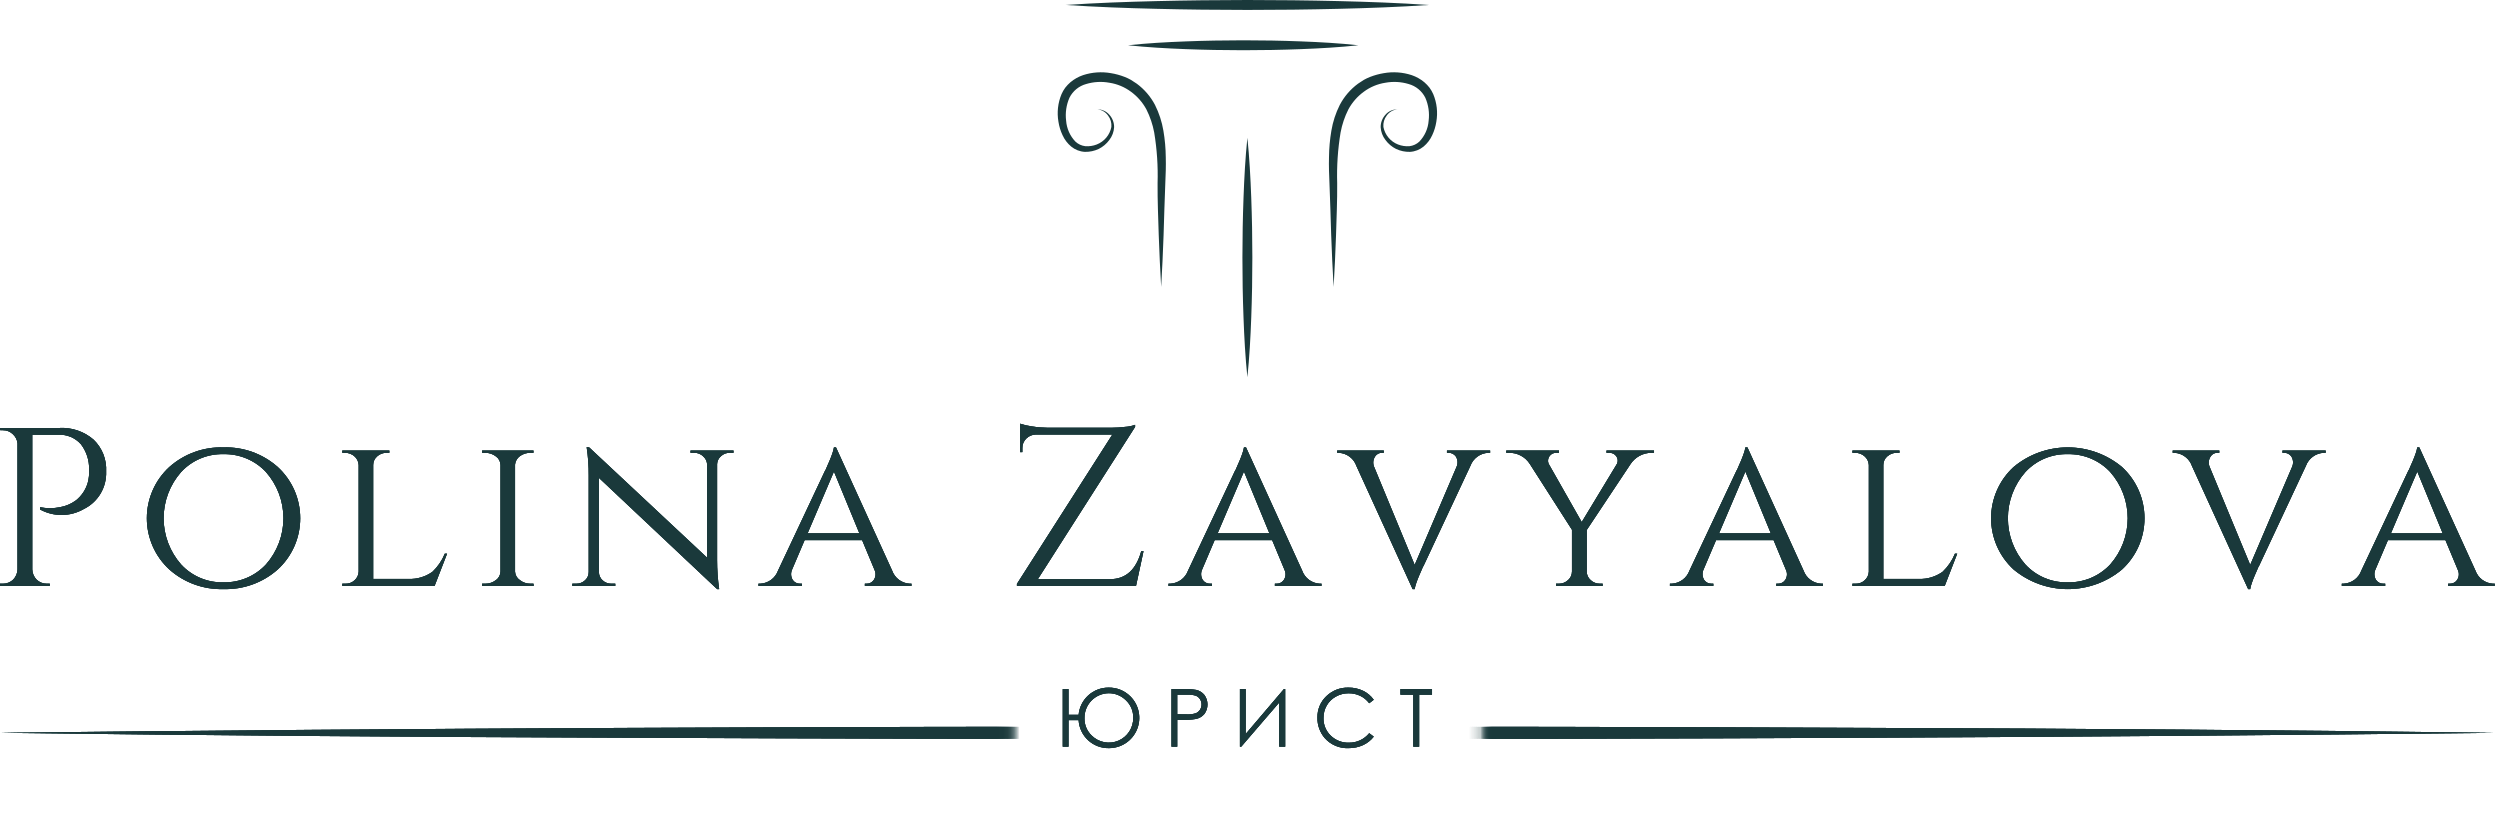 <?xml version="1.0" encoding="UTF-8"?> <svg xmlns="http://www.w3.org/2000/svg" width="217" height="72" viewBox="0 0 217 72" fill="none"> <path d="M5.149 37.148C6.237 37.087 7.306 37.452 8.128 38.167C8.497 38.523 8.784 38.953 8.972 39.43C9.159 39.906 9.241 40.418 9.214 40.929C9.24 41.6 9.072 42.264 8.729 42.841C8.385 43.418 7.882 43.883 7.28 44.18C6.702 44.514 6.048 44.693 5.381 44.7C4.714 44.706 4.057 44.541 3.472 44.22V44.024C4.045 44.141 4.636 44.141 5.208 44.024C5.708 43.936 6.18 43.735 6.589 43.436C7.081 43.045 7.439 42.511 7.615 41.908C7.716 41.525 7.756 41.129 7.734 40.733C7.751 39.949 7.501 39.182 7.024 38.559C6.781 38.284 6.479 38.067 6.141 37.925C5.803 37.782 5.437 37.718 5.07 37.736H2.802V49.43C2.811 49.76 2.945 50.075 3.176 50.311C3.414 50.542 3.733 50.668 4.064 50.664H4.321V50.86H0V50.664H0.256C0.587 50.668 0.907 50.541 1.144 50.311C1.376 50.075 1.51 49.76 1.519 49.43V38.48C1.488 38.17 1.34 37.883 1.105 37.677C0.877 37.459 0.572 37.339 0.256 37.344H0.02L0 37.148H5.149Z" fill="#1A393B"></path> <path d="M24.108 40.537C24.724 41.103 25.215 41.79 25.552 42.555C25.888 43.321 26.061 44.147 26.061 44.983C26.061 45.819 25.888 46.646 25.552 47.412C25.215 48.177 24.724 48.864 24.108 49.43C22.811 50.579 21.125 51.188 19.393 51.134C17.668 51.186 15.988 50.576 14.697 49.43C14.082 48.864 13.59 48.177 13.254 47.412C12.918 46.646 12.744 45.819 12.744 44.983C12.744 44.147 12.918 43.321 13.254 42.555C13.59 41.79 14.082 41.103 14.697 40.537C15.988 39.391 17.668 38.781 19.393 38.833C21.125 38.779 22.811 39.388 24.108 40.537ZM23.082 48.999C24.061 47.89 24.601 46.462 24.601 44.983C24.601 43.505 24.061 42.077 23.082 40.968C22.611 40.465 22.038 40.067 21.403 39.8C20.767 39.534 20.082 39.404 19.393 39.421C18.706 39.403 18.024 39.532 17.391 39.799C16.758 40.066 16.19 40.464 15.723 40.968C14.744 42.077 14.204 43.505 14.204 44.983C14.204 46.462 14.744 47.89 15.723 48.999C16.19 49.503 16.758 49.901 17.391 50.168C18.024 50.435 18.706 50.564 19.393 50.546C20.082 50.563 20.767 50.433 21.403 50.167C22.039 49.9 22.611 49.502 23.082 48.999Z" fill="#1A393B"></path> <path d="M38.806 48.059L37.721 50.86H29.711V50.664H29.987C30.279 50.673 30.562 50.567 30.776 50.37C30.882 50.276 30.969 50.162 31.03 50.034C31.091 49.906 31.125 49.767 31.131 49.626V40.361C31.125 40.219 31.09 40.08 31.029 39.953C30.968 39.825 30.882 39.71 30.776 39.617C30.549 39.411 30.253 39.299 29.948 39.303H29.711V39.107H33.795V39.303H33.558C33.252 39.299 32.956 39.411 32.73 39.617C32.624 39.709 32.539 39.824 32.481 39.952C32.423 40.081 32.394 40.22 32.394 40.361V50.252H35.472C36.213 50.279 36.942 50.059 37.544 49.626C38.005 49.184 38.368 48.65 38.609 48.059L38.806 48.059Z" fill="#1A393B"></path> <path d="M41.846 50.86V50.664H42.122C42.458 50.67 42.786 50.559 43.049 50.35C43.169 50.266 43.267 50.155 43.336 50.026C43.404 49.896 43.441 49.752 43.444 49.606V40.361C43.441 40.214 43.404 40.071 43.336 39.941C43.267 39.812 43.169 39.701 43.049 39.617C42.779 39.405 42.445 39.295 42.102 39.303H41.846V39.107H46.304V39.303H46.048C45.715 39.296 45.389 39.399 45.121 39.597C45.004 39.681 44.907 39.79 44.836 39.915C44.764 40.04 44.72 40.178 44.706 40.322V49.626C44.714 49.77 44.756 49.911 44.828 50.037C44.9 50.163 45 50.27 45.121 50.35C45.384 50.559 45.712 50.67 46.048 50.664H46.304L46.324 50.86H41.846Z" fill="#1A393B"></path> <path d="M63.666 39.107V39.303H63.33C63.052 39.299 62.782 39.404 62.581 39.597C62.48 39.681 62.397 39.786 62.34 39.904C62.282 40.022 62.25 40.151 62.245 40.282V48.627C62.245 49.466 62.304 50.303 62.423 51.134H62.245L51.986 41.477V49.645C51.984 49.782 52.011 49.917 52.065 50.042C52.119 50.167 52.2 50.279 52.302 50.37C52.51 50.565 52.786 50.671 53.071 50.664H53.407V50.86H49.678V50.664H50.013C50.298 50.67 50.575 50.565 50.783 50.37C50.884 50.279 50.965 50.167 51.019 50.042C51.074 49.917 51.101 49.782 51.098 49.645V41.262C51.103 40.442 51.044 39.624 50.921 38.813L51.138 38.833L61.377 48.411V40.282C61.366 40.151 61.329 40.022 61.268 39.904C61.207 39.787 61.123 39.682 61.022 39.597C60.82 39.405 60.551 39.299 60.272 39.303H59.937V39.107H63.666Z" fill="#1A393B"></path> <path d="M77.437 49.528C77.55 49.846 77.755 50.123 78.025 50.325C78.295 50.527 78.619 50.645 78.956 50.664H79.114V50.86H75.069V50.664H75.227C75.347 50.666 75.465 50.638 75.572 50.583C75.678 50.529 75.77 50.449 75.839 50.35C75.925 50.226 75.977 50.081 75.991 49.93C76.005 49.779 75.98 49.627 75.918 49.489L74.832 46.883H69.841L68.756 49.43C68.689 49.576 68.659 49.737 68.669 49.898C68.679 50.058 68.73 50.214 68.815 50.35C68.887 50.45 68.982 50.531 69.092 50.586C69.202 50.641 69.324 50.667 69.446 50.664H69.604V50.86H65.836V50.664H65.994C66.334 50.647 66.661 50.531 66.935 50.329C67.209 50.127 67.417 49.848 67.533 49.528L71.617 40.851L71.656 40.792L71.695 40.714L71.735 40.615L71.853 40.341L71.991 40.028C72.097 39.78 72.182 39.558 72.248 39.362C72.311 39.19 72.357 39.013 72.386 38.833H72.564L77.437 49.528ZM74.596 46.296L72.386 40.929L70.097 46.296H74.596Z" fill="#1A393B"></path> <path d="M98.606 50.86H88.268V50.683L96.554 37.717H89.905C89.594 37.722 89.296 37.849 89.076 38.069C88.967 38.176 88.881 38.304 88.823 38.446C88.765 38.587 88.737 38.739 88.741 38.892V39.244H88.544V36.776C88.877 36.887 89.221 36.966 89.57 37.011C90.026 37.085 90.488 37.124 90.951 37.129H96.435C96.851 37.128 97.266 37.102 97.678 37.051C97.968 37.035 98.254 36.975 98.527 36.874V37.051L90.083 50.272H96.356C97.711 50.272 98.612 49.462 99.059 47.843H99.257L98.606 50.86Z" fill="#1A393B"></path> <path d="M113.027 49.528C113.14 49.846 113.345 50.123 113.615 50.325C113.885 50.527 114.209 50.645 114.546 50.664H114.704V50.86H110.659V50.664H110.817C110.937 50.666 111.055 50.638 111.162 50.583C111.268 50.529 111.36 50.449 111.429 50.35C111.514 50.226 111.567 50.081 111.581 49.93C111.595 49.779 111.569 49.627 111.507 49.489L110.422 46.883H105.431L104.346 49.43C104.278 49.576 104.248 49.737 104.259 49.898C104.269 50.058 104.319 50.214 104.405 50.35C104.477 50.45 104.572 50.531 104.682 50.586C104.792 50.641 104.913 50.667 105.036 50.664H105.194V50.86H101.426V50.664H101.584C101.924 50.647 102.251 50.531 102.525 50.329C102.799 50.127 103.007 49.848 103.123 49.528L107.206 40.851L107.246 40.792L107.285 40.714L107.325 40.615L107.443 40.341L107.581 40.028C107.686 39.78 107.772 39.558 107.838 39.362C107.901 39.19 107.947 39.013 107.976 38.833H108.154L113.027 49.528ZM110.186 46.296L107.976 40.929L105.687 46.296H110.186Z" fill="#1A393B"></path> <path d="M129.344 39.107V39.303H129.186C128.843 39.317 128.512 39.432 128.235 39.635C127.957 39.837 127.746 40.117 127.628 40.439L123.564 49.116L123.524 49.175L123.485 49.253L123.445 49.351C123.406 49.443 123.366 49.534 123.327 49.626L123.189 49.939C123.083 50.187 122.998 50.409 122.932 50.605C122.869 50.776 122.823 50.953 122.794 51.134H122.616L117.743 40.459C117.633 40.137 117.429 39.856 117.159 39.65C116.889 39.445 116.563 39.324 116.224 39.303H116.066V39.107H120.111V39.303H119.953C119.836 39.3 119.72 39.327 119.616 39.382C119.512 39.437 119.425 39.518 119.361 39.617C119.275 39.745 119.221 39.892 119.204 40.045C119.187 40.199 119.207 40.354 119.263 40.498L122.794 49.038L126.424 40.537C126.491 40.391 126.521 40.23 126.511 40.069C126.501 39.909 126.45 39.753 126.365 39.617C126.293 39.517 126.198 39.436 126.088 39.381C125.978 39.327 125.856 39.3 125.734 39.303H125.596V39.107H129.344Z" fill="#1A393B"></path> <path d="M143.568 39.107V39.303H143.331C142.97 39.306 142.614 39.398 142.297 39.573C141.981 39.747 141.712 39.998 141.516 40.302L137.728 46.002V49.606C137.728 49.747 137.757 49.886 137.815 50.015C137.873 50.143 137.958 50.258 138.064 50.35C138.282 50.557 138.572 50.67 138.873 50.664H139.109V50.86H135.065V50.664H135.302C135.602 50.67 135.893 50.557 136.11 50.35C136.216 50.257 136.301 50.143 136.359 50.014C136.417 49.886 136.446 49.747 136.446 49.606V45.982L132.796 40.282C132.604 39.976 132.335 39.725 132.017 39.554C131.699 39.382 131.342 39.296 130.981 39.303H130.744V39.107H135.321V39.303H135.085C134.97 39.299 134.856 39.323 134.754 39.373C134.651 39.424 134.562 39.499 134.496 39.592C134.429 39.686 134.387 39.794 134.373 39.907C134.358 40.021 134.373 40.136 134.414 40.243L137.294 45.316L140.352 40.263C140.405 40.157 140.428 40.039 140.417 39.921C140.407 39.804 140.364 39.691 140.293 39.597C140.223 39.501 140.131 39.424 140.024 39.373C139.917 39.322 139.8 39.298 139.681 39.303H139.445V39.107H143.568Z" fill="#1A393B"></path> <path d="M156.55 49.528C156.663 49.846 156.868 50.123 157.138 50.325C157.408 50.527 157.732 50.645 158.069 50.664H158.227V50.86H154.182V50.664H154.34C154.46 50.666 154.578 50.638 154.685 50.583C154.792 50.529 154.883 50.449 154.952 50.35C155.038 50.226 155.09 50.081 155.104 49.93C155.118 49.779 155.093 49.627 155.031 49.489L153.946 46.883H148.954L147.869 49.43C147.802 49.576 147.772 49.737 147.782 49.898C147.792 50.058 147.843 50.214 147.928 50.35C148 50.45 148.095 50.531 148.205 50.586C148.315 50.64 148.437 50.667 148.56 50.664H148.717V50.86H144.949V50.664H145.107C145.447 50.647 145.774 50.531 146.048 50.329C146.322 50.127 146.53 49.848 146.646 49.528L150.73 40.851L150.769 40.792L150.809 40.714L150.848 40.615C150.888 40.524 150.927 40.433 150.967 40.341L151.105 40.028C151.21 39.78 151.295 39.558 151.361 39.362C151.424 39.19 151.47 39.013 151.499 38.833H151.677L156.55 49.528ZM153.709 46.296L151.499 40.929L149.211 46.296H153.709Z" fill="#1A393B"></path> <path d="M169.886 48.059L168.801 50.86H160.791V50.664H161.067C161.359 50.673 161.642 50.567 161.856 50.37C161.963 50.276 162.049 50.162 162.11 50.034C162.171 49.906 162.205 49.767 162.212 49.626V40.361C162.205 40.219 162.171 40.08 162.11 39.953C162.049 39.825 161.962 39.71 161.856 39.617C161.63 39.411 161.334 39.299 161.028 39.303H160.791V39.107H164.875V39.303H164.638C164.332 39.299 164.036 39.411 163.81 39.617C163.704 39.709 163.619 39.824 163.561 39.952C163.503 40.081 163.474 40.22 163.474 40.361V50.252H166.552C167.293 50.279 168.022 50.059 168.624 49.626C169.085 49.184 169.448 48.65 169.689 48.059L169.886 48.059Z" fill="#1A393B"></path> <path d="M184.19 40.537C184.806 41.103 185.297 41.79 185.634 42.555C185.97 43.321 186.143 44.147 186.143 44.983C186.143 45.819 185.97 46.646 185.634 47.412C185.297 48.177 184.806 48.864 184.19 49.43C182.869 50.531 181.204 51.134 179.485 51.134C177.765 51.134 176.1 50.531 174.779 49.43C174.164 48.864 173.672 48.177 173.336 47.412C173 46.646 172.826 45.819 172.826 44.983C172.826 44.147 173 43.321 173.336 42.555C173.672 41.79 174.164 41.103 174.779 40.537C176.1 39.436 177.765 38.833 179.485 38.833C181.204 38.833 182.869 39.436 184.19 40.537ZM183.164 48.999C184.143 47.89 184.683 46.462 184.683 44.983C184.683 43.505 184.143 42.077 183.164 40.968C182.693 40.465 182.121 40.067 181.485 39.8C180.849 39.534 180.164 39.404 179.475 39.421C178.789 39.403 178.106 39.532 177.473 39.799C176.841 40.066 176.272 40.464 175.805 40.968C174.826 42.077 174.286 43.505 174.286 44.983C174.286 46.462 174.826 47.89 175.805 48.999C176.272 49.503 176.841 49.901 177.473 50.168C178.106 50.435 178.789 50.564 179.475 50.546C180.164 50.563 180.849 50.433 181.485 50.167C182.121 49.9 182.693 49.502 183.164 48.999Z" fill="#1A393B"></path> <path d="M201.868 39.107V39.303H201.71C201.367 39.317 201.035 39.432 200.758 39.635C200.481 39.837 200.269 40.117 200.151 40.439L196.087 49.116L196.047 49.175L196.008 49.253L195.969 49.351C195.929 49.443 195.89 49.534 195.85 49.626L195.712 49.939C195.607 50.187 195.521 50.409 195.456 50.605C195.393 50.776 195.346 50.953 195.317 51.134H195.14L190.267 40.459C190.156 40.137 189.953 39.856 189.682 39.65C189.412 39.445 189.087 39.324 188.748 39.303H188.59V39.107H192.634V39.303H192.476C192.359 39.3 192.243 39.327 192.139 39.382C192.036 39.437 191.948 39.518 191.885 39.617C191.798 39.745 191.745 39.892 191.727 40.045C191.71 40.199 191.73 40.354 191.786 40.498L195.317 49.038L198.948 40.537C199.015 40.391 199.045 40.23 199.034 40.069C199.024 39.909 198.974 39.753 198.888 39.617C198.817 39.517 198.722 39.436 198.612 39.381C198.502 39.327 198.38 39.3 198.257 39.303H198.119V39.107L201.868 39.107Z" fill="#1A393B"></path> <path d="M214.868 49.528C214.982 49.846 215.186 50.123 215.456 50.325C215.727 50.527 216.051 50.645 216.387 50.664H216.545V50.86H212.501V50.664H212.659C212.778 50.666 212.897 50.638 213.003 50.583C213.11 50.529 213.202 50.449 213.27 50.35C213.356 50.226 213.409 50.081 213.422 49.93C213.436 49.779 213.411 49.627 213.349 49.489L212.264 46.883H207.273L206.188 49.43C206.12 49.576 206.09 49.737 206.101 49.898C206.111 50.058 206.161 50.214 206.247 50.35C206.318 50.45 206.413 50.531 206.523 50.586C206.633 50.641 206.755 50.667 206.878 50.664H207.036V50.86H203.268V50.664H203.425C203.765 50.647 204.093 50.531 204.367 50.329C204.641 50.127 204.849 49.848 204.964 49.528L209.048 40.851L209.088 40.792L209.127 40.714L209.167 40.615L209.285 40.341L209.423 40.028C209.528 39.78 209.614 39.558 209.68 39.362C209.742 39.19 209.789 39.013 209.818 38.833H209.995L214.868 49.528ZM212.027 46.296L209.818 40.929L207.529 46.296H212.027Z" fill="#1A393B"></path> <path d="M92.746 62.044H93.623C93.683 61.399 93.981 60.8 94.46 60.363C94.939 59.926 95.563 59.684 96.211 59.684C96.562 59.676 96.912 59.738 97.239 59.869C97.566 59.999 97.863 60.194 98.112 60.443C98.483 60.81 98.736 61.279 98.839 61.791C98.942 62.302 98.891 62.833 98.691 63.315C98.492 63.797 98.153 64.209 97.719 64.498C97.284 64.787 96.773 64.94 96.252 64.938C95.585 64.951 94.939 64.705 94.449 64.253C93.959 63.8 93.663 63.176 93.623 62.51H92.746V64.812H92.246V59.81H92.746V62.044ZM98.363 62.309C98.371 62.023 98.319 61.738 98.208 61.474C98.097 61.209 97.932 60.971 97.722 60.776C97.327 60.386 96.793 60.168 96.238 60.171C95.958 60.174 95.681 60.232 95.423 60.343C95.165 60.453 94.932 60.613 94.736 60.814C94.54 61.015 94.386 61.253 94.283 61.514C94.18 61.774 94.129 62.053 94.133 62.333C94.126 62.616 94.178 62.896 94.286 63.157C94.394 63.418 94.556 63.654 94.761 63.848C95.059 64.144 95.44 64.344 95.853 64.422C96.266 64.501 96.693 64.455 97.079 64.29C97.466 64.124 97.794 63.848 98.023 63.495C98.252 63.143 98.37 62.73 98.363 62.309Z" fill="#1A393B"></path> <path d="M101.686 59.81H102.682C103.069 59.796 103.456 59.821 103.838 59.885C104.113 59.949 104.359 60.101 104.538 60.319C104.714 60.557 104.809 60.846 104.81 61.142C104.812 61.438 104.719 61.727 104.545 61.968C104.357 62.191 104.1 62.345 103.814 62.405C103.394 62.474 102.968 62.501 102.542 62.486H102.185V64.812H101.686L101.686 59.81ZM102.185 60.3V61.997L103.032 62.007C103.286 62.019 103.54 61.987 103.784 61.914C103.937 61.855 104.068 61.749 104.158 61.612C104.248 61.473 104.295 61.31 104.294 61.145C104.295 60.981 104.247 60.822 104.158 60.685C104.072 60.551 103.947 60.447 103.799 60.388C103.562 60.317 103.316 60.287 103.069 60.3L102.185 60.3Z" fill="#1A393B"></path> <path d="M111.556 64.812H111.036V60.977L107.737 64.812H107.625V59.81H108.125V63.711L111.444 59.81H111.556V64.812Z" fill="#1A393B"></path> <path d="M119.242 60.738L118.848 61.041C118.641 60.767 118.373 60.546 118.064 60.397C117.75 60.248 117.406 60.173 117.059 60.177C116.671 60.175 116.289 60.274 115.95 60.465C115.622 60.645 115.348 60.912 115.16 61.236C114.971 61.568 114.874 61.944 114.879 62.326C114.872 62.611 114.924 62.893 115.032 63.156C115.14 63.419 115.302 63.656 115.507 63.853C115.716 64.056 115.964 64.215 116.236 64.32C116.508 64.425 116.798 64.475 117.09 64.465C117.426 64.47 117.759 64.398 118.063 64.255C118.367 64.113 118.636 63.903 118.848 63.642L119.242 63.941C118.994 64.258 118.674 64.51 118.309 64.678C117.916 64.855 117.49 64.944 117.059 64.938C116.67 64.956 116.283 64.888 115.924 64.736C115.566 64.585 115.246 64.355 114.988 64.064C114.563 63.569 114.337 62.934 114.352 62.282C114.345 61.938 114.41 61.595 114.542 61.277C114.675 60.959 114.873 60.672 115.123 60.434C115.378 60.186 115.68 59.992 116.011 59.863C116.343 59.735 116.697 59.674 117.052 59.684C117.49 59.678 117.923 59.773 118.317 59.961C118.685 60.139 119.003 60.406 119.242 60.738Z" fill="#1A393B"></path> <path d="M121.559 60.3V59.81H124.299V60.3H123.184V64.812H122.674V60.3H121.559Z" fill="#1A393B"></path> <mask id="mask0_1043_2389" style="mask-type:luminance" maskUnits="userSpaceOnUse" x="0" y="53" width="88" height="19"> <path d="M87.633 53.245H0V71.377H87.633V53.245Z" fill="white"></path> </mask> <g mask="url(#mask0_1043_2389)"> <path d="M135.341 64.125C144.364 64.095 153.386 64.085 162.409 64.034C180.454 63.954 198.5 63.812 216.546 63.608C198.5 63.381 180.455 63.239 162.409 63.182C153.386 63.131 144.364 63.121 135.341 63.091L108.273 63.062L81.205 63.092C72.182 63.122 63.159 63.133 54.136 63.183C36.091 63.264 18.046 63.405 0 63.608C18.046 63.834 36.091 63.975 54.136 64.033C63.159 64.083 72.182 64.094 81.205 64.124L108.273 64.154L135.341 64.125Z" fill="#1A393B"></path> </g> <mask id="mask1_1043_2389" style="mask-type:luminance" maskUnits="userSpaceOnUse" x="128" y="53" width="89" height="19"> <path d="M216.545 53.245H128.912V71.377H216.545V53.245Z" fill="white"></path> </mask> <g mask="url(#mask1_1043_2389)"> <path d="M135.341 64.125C144.364 64.095 153.386 64.085 162.409 64.034C180.454 63.954 198.5 63.812 216.546 63.608C198.5 63.381 180.455 63.239 162.409 63.182C153.386 63.131 144.364 63.121 135.341 63.091L108.273 63.062L81.205 63.092C72.182 63.122 63.159 63.133 54.136 63.183C36.091 63.264 18.046 63.405 0 63.608C18.046 63.834 36.091 63.975 54.136 64.033C63.159 64.083 72.182 64.094 81.205 64.124L108.273 64.154L135.341 64.125Z" fill="#1A393B"></path> </g> <path d="M5.149 37.148C6.237 37.087 7.306 37.452 8.128 38.167C8.497 38.523 8.784 38.953 8.972 39.43C9.159 39.906 9.241 40.418 9.214 40.929C9.24 41.6 9.072 42.264 8.729 42.841C8.385 43.418 7.882 43.883 7.28 44.18C6.702 44.514 6.048 44.693 5.381 44.7C4.714 44.706 4.057 44.541 3.472 44.22V44.024C4.045 44.141 4.636 44.141 5.208 44.024C5.708 43.936 6.18 43.735 6.589 43.436C7.081 43.045 7.439 42.511 7.615 41.908C7.716 41.525 7.756 41.129 7.734 40.733C7.751 39.949 7.501 39.182 7.024 38.559C6.781 38.284 6.479 38.067 6.141 37.925C5.803 37.782 5.437 37.718 5.07 37.736H2.802V49.43C2.811 49.76 2.945 50.075 3.176 50.311C3.414 50.542 3.733 50.668 4.064 50.664H4.321V50.86H0V50.664H0.256C0.587 50.668 0.907 50.541 1.144 50.311C1.376 50.075 1.51 49.76 1.519 49.43V38.48C1.488 38.17 1.34 37.883 1.105 37.677C0.877 37.459 0.572 37.339 0.256 37.344H0.02L0 37.148H5.149Z" fill="#1A393B"></path> <path d="M24.108 40.537C24.724 41.103 25.215 41.79 25.552 42.555C25.888 43.321 26.061 44.147 26.061 44.983C26.061 45.819 25.888 46.646 25.552 47.412C25.215 48.177 24.724 48.864 24.108 49.43C22.811 50.579 21.125 51.188 19.393 51.134C17.668 51.186 15.988 50.576 14.697 49.43C14.082 48.864 13.59 48.177 13.254 47.412C12.918 46.646 12.744 45.819 12.744 44.983C12.744 44.147 12.918 43.321 13.254 42.555C13.59 41.79 14.082 41.103 14.697 40.537C15.988 39.391 17.668 38.781 19.393 38.833C21.125 38.779 22.811 39.388 24.108 40.537ZM23.082 48.999C24.061 47.89 24.601 46.462 24.601 44.983C24.601 43.505 24.061 42.077 23.082 40.968C22.611 40.465 22.038 40.067 21.403 39.8C20.767 39.534 20.082 39.404 19.393 39.421C18.706 39.403 18.024 39.532 17.391 39.799C16.758 40.066 16.19 40.464 15.723 40.968C14.744 42.077 14.204 43.505 14.204 44.983C14.204 46.462 14.744 47.89 15.723 48.999C16.19 49.503 16.758 49.901 17.391 50.168C18.024 50.435 18.706 50.564 19.393 50.546C20.082 50.563 20.767 50.433 21.403 50.167C22.039 49.9 22.611 49.502 23.082 48.999Z" fill="#1A393B"></path> <path d="M38.806 48.059L37.721 50.86H29.711V50.664H29.987C30.279 50.673 30.562 50.567 30.776 50.37C30.882 50.276 30.969 50.162 31.03 50.034C31.091 49.906 31.125 49.767 31.131 49.626V40.361C31.125 40.219 31.09 40.08 31.029 39.953C30.968 39.825 30.882 39.71 30.776 39.617C30.549 39.411 30.253 39.299 29.948 39.303H29.711V39.107H33.795V39.303H33.558C33.252 39.299 32.956 39.411 32.73 39.617C32.624 39.709 32.539 39.824 32.481 39.952C32.423 40.081 32.394 40.22 32.394 40.361V50.252H35.472C36.213 50.279 36.942 50.059 37.544 49.626C38.005 49.184 38.368 48.65 38.609 48.059L38.806 48.059Z" fill="#1A393B"></path> <path d="M41.846 50.86V50.664H42.122C42.458 50.67 42.786 50.559 43.049 50.35C43.169 50.266 43.267 50.155 43.336 50.026C43.404 49.896 43.441 49.752 43.444 49.606V40.361C43.441 40.214 43.404 40.071 43.336 39.941C43.267 39.812 43.169 39.701 43.049 39.617C42.779 39.405 42.445 39.295 42.102 39.303H41.846V39.107H46.304V39.303H46.048C45.715 39.296 45.389 39.399 45.121 39.597C45.004 39.681 44.907 39.79 44.836 39.915C44.764 40.04 44.72 40.178 44.706 40.322V49.626C44.714 49.77 44.756 49.911 44.828 50.037C44.9 50.163 45 50.27 45.121 50.35C45.384 50.559 45.712 50.67 46.048 50.664H46.304L46.324 50.86H41.846Z" fill="#1A393B"></path> <path d="M63.666 39.107V39.303H63.33C63.052 39.299 62.782 39.404 62.581 39.597C62.48 39.681 62.397 39.786 62.34 39.904C62.282 40.022 62.25 40.151 62.245 40.282V48.627C62.245 49.466 62.304 50.303 62.423 51.134H62.245L51.986 41.477V49.645C51.984 49.782 52.011 49.917 52.065 50.042C52.119 50.167 52.2 50.279 52.302 50.37C52.51 50.565 52.786 50.671 53.071 50.664H53.407V50.86H49.678V50.664H50.013C50.298 50.67 50.575 50.565 50.783 50.37C50.884 50.279 50.965 50.167 51.019 50.042C51.074 49.917 51.101 49.782 51.098 49.645V41.262C51.103 40.442 51.044 39.624 50.921 38.813L51.138 38.833L61.377 48.411V40.282C61.366 40.151 61.329 40.022 61.268 39.904C61.207 39.787 61.123 39.682 61.022 39.597C60.82 39.405 60.551 39.299 60.272 39.303H59.937V39.107H63.666Z" fill="#1A393B"></path> <path d="M77.437 49.528C77.55 49.846 77.755 50.123 78.025 50.325C78.295 50.527 78.619 50.645 78.956 50.664H79.114V50.86H75.069V50.664H75.227C75.347 50.666 75.465 50.638 75.572 50.583C75.678 50.529 75.77 50.449 75.839 50.35C75.925 50.226 75.977 50.081 75.991 49.93C76.005 49.779 75.98 49.627 75.918 49.489L74.832 46.883H69.841L68.756 49.43C68.689 49.576 68.659 49.737 68.669 49.898C68.679 50.058 68.73 50.214 68.815 50.35C68.887 50.45 68.982 50.531 69.092 50.586C69.202 50.641 69.324 50.667 69.446 50.664H69.604V50.86H65.836V50.664H65.994C66.334 50.647 66.661 50.531 66.935 50.329C67.209 50.127 67.417 49.848 67.533 49.528L71.617 40.851L71.656 40.792L71.695 40.714L71.735 40.615L71.853 40.341L71.991 40.028C72.097 39.78 72.182 39.558 72.248 39.362C72.311 39.19 72.357 39.013 72.386 38.833H72.564L77.437 49.528ZM74.596 46.296L72.386 40.929L70.097 46.296H74.596Z" fill="#1A393B"></path> <path d="M98.606 50.86H88.268V50.683L96.554 37.717H89.905C89.594 37.722 89.296 37.849 89.076 38.069C88.967 38.176 88.881 38.304 88.823 38.446C88.765 38.587 88.737 38.739 88.741 38.892V39.244H88.544V36.776C88.877 36.887 89.221 36.966 89.57 37.011C90.026 37.085 90.488 37.124 90.951 37.129H96.435C96.851 37.128 97.266 37.102 97.678 37.051C97.968 37.035 98.254 36.975 98.527 36.874V37.051L90.083 50.272H96.356C97.711 50.272 98.612 49.462 99.059 47.843H99.257L98.606 50.86Z" fill="#1A393B"></path> <path d="M113.027 49.528C113.14 49.846 113.345 50.123 113.615 50.325C113.885 50.527 114.209 50.645 114.546 50.664H114.704V50.86H110.659V50.664H110.817C110.937 50.666 111.055 50.638 111.162 50.583C111.268 50.529 111.36 50.449 111.429 50.35C111.514 50.226 111.567 50.081 111.581 49.93C111.595 49.779 111.569 49.627 111.507 49.489L110.422 46.883H105.431L104.346 49.43C104.278 49.576 104.248 49.737 104.259 49.898C104.269 50.058 104.319 50.214 104.405 50.35C104.477 50.45 104.572 50.531 104.682 50.586C104.792 50.641 104.913 50.667 105.036 50.664H105.194V50.86H101.426V50.664H101.584C101.924 50.647 102.251 50.531 102.525 50.329C102.799 50.127 103.007 49.848 103.123 49.528L107.206 40.851L107.246 40.792L107.285 40.714L107.325 40.615L107.443 40.341L107.581 40.028C107.686 39.78 107.772 39.558 107.838 39.362C107.901 39.19 107.947 39.013 107.976 38.833H108.154L113.027 49.528ZM110.186 46.296L107.976 40.929L105.687 46.296H110.186Z" fill="#1A393B"></path> <path d="M129.344 39.107V39.303H129.186C128.843 39.317 128.512 39.432 128.235 39.635C127.957 39.837 127.746 40.117 127.628 40.439L123.564 49.116L123.524 49.175L123.485 49.253L123.445 49.351C123.406 49.443 123.366 49.534 123.327 49.626L123.189 49.939C123.083 50.187 122.998 50.409 122.932 50.605C122.869 50.776 122.823 50.953 122.794 51.134H122.616L117.743 40.459C117.633 40.137 117.429 39.856 117.159 39.65C116.889 39.445 116.563 39.324 116.224 39.303H116.066V39.107H120.111V39.303H119.953C119.836 39.3 119.72 39.327 119.616 39.382C119.512 39.437 119.425 39.518 119.361 39.617C119.275 39.745 119.221 39.892 119.204 40.045C119.187 40.199 119.207 40.354 119.263 40.498L122.794 49.038L126.424 40.537C126.491 40.391 126.521 40.23 126.511 40.069C126.501 39.909 126.45 39.753 126.365 39.617C126.293 39.517 126.198 39.436 126.088 39.381C125.978 39.327 125.856 39.3 125.734 39.303H125.596V39.107H129.344Z" fill="#1A393B"></path> <path d="M143.568 39.107V39.303H143.331C142.97 39.306 142.614 39.398 142.297 39.573C141.981 39.747 141.712 39.998 141.516 40.302L137.728 46.002V49.606C137.728 49.747 137.757 49.886 137.815 50.015C137.873 50.143 137.958 50.258 138.064 50.35C138.282 50.557 138.572 50.67 138.873 50.664H139.109V50.86H135.065V50.664H135.302C135.602 50.67 135.893 50.557 136.11 50.35C136.216 50.257 136.301 50.143 136.359 50.014C136.417 49.886 136.446 49.747 136.446 49.606V45.982L132.796 40.282C132.604 39.976 132.335 39.725 132.017 39.554C131.699 39.382 131.342 39.296 130.981 39.303H130.744V39.107H135.321V39.303H135.085C134.97 39.299 134.856 39.323 134.754 39.373C134.651 39.424 134.562 39.499 134.496 39.592C134.429 39.686 134.387 39.794 134.373 39.907C134.358 40.021 134.373 40.136 134.414 40.243L137.294 45.316L140.352 40.263C140.405 40.157 140.428 40.039 140.417 39.921C140.407 39.804 140.364 39.691 140.293 39.597C140.223 39.501 140.131 39.424 140.024 39.373C139.917 39.322 139.8 39.298 139.681 39.303H139.445V39.107H143.568Z" fill="#1A393B"></path> <path d="M156.55 49.528C156.663 49.846 156.868 50.123 157.138 50.325C157.408 50.527 157.732 50.645 158.069 50.664H158.227V50.86H154.182V50.664H154.34C154.46 50.666 154.578 50.638 154.685 50.583C154.792 50.529 154.883 50.449 154.952 50.35C155.038 50.226 155.09 50.081 155.104 49.93C155.118 49.779 155.093 49.627 155.031 49.489L153.946 46.883H148.954L147.869 49.43C147.802 49.576 147.772 49.737 147.782 49.898C147.792 50.058 147.843 50.214 147.928 50.35C148 50.45 148.095 50.531 148.205 50.586C148.315 50.64 148.437 50.667 148.56 50.664H148.717V50.86H144.949V50.664H145.107C145.447 50.647 145.774 50.531 146.048 50.329C146.322 50.127 146.53 49.848 146.646 49.528L150.73 40.851L150.769 40.792L150.809 40.714L150.848 40.615C150.888 40.524 150.927 40.433 150.967 40.341L151.105 40.028C151.21 39.78 151.295 39.558 151.361 39.362C151.424 39.19 151.47 39.013 151.499 38.833H151.677L156.55 49.528ZM153.709 46.296L151.499 40.929L149.211 46.296H153.709Z" fill="#1A393B"></path> <path d="M169.886 48.059L168.801 50.86H160.791V50.664H161.067C161.359 50.673 161.642 50.567 161.856 50.37C161.963 50.276 162.049 50.162 162.11 50.034C162.171 49.906 162.205 49.767 162.212 49.626V40.361C162.205 40.219 162.171 40.08 162.11 39.953C162.049 39.825 161.962 39.71 161.856 39.617C161.63 39.411 161.334 39.299 161.028 39.303H160.791V39.107H164.875V39.303H164.638C164.332 39.299 164.036 39.411 163.81 39.617C163.704 39.709 163.619 39.824 163.561 39.952C163.503 40.081 163.474 40.22 163.474 40.361V50.252H166.552C167.293 50.279 168.022 50.059 168.624 49.626C169.085 49.184 169.448 48.65 169.689 48.059L169.886 48.059Z" fill="#1A393B"></path> <path d="M184.19 40.537C184.806 41.103 185.297 41.79 185.634 42.555C185.97 43.321 186.143 44.147 186.143 44.983C186.143 45.819 185.97 46.646 185.634 47.412C185.297 48.177 184.806 48.864 184.19 49.43C182.869 50.531 181.204 51.134 179.485 51.134C177.765 51.134 176.1 50.531 174.779 49.43C174.164 48.864 173.672 48.177 173.336 47.412C173 46.646 172.826 45.819 172.826 44.983C172.826 44.147 173 43.321 173.336 42.555C173.672 41.79 174.164 41.103 174.779 40.537C176.1 39.436 177.765 38.833 179.485 38.833C181.204 38.833 182.869 39.436 184.19 40.537ZM183.164 48.999C184.143 47.89 184.683 46.462 184.683 44.983C184.683 43.505 184.143 42.077 183.164 40.968C182.693 40.465 182.121 40.067 181.485 39.8C180.849 39.534 180.164 39.404 179.475 39.421C178.789 39.403 178.106 39.532 177.473 39.799C176.841 40.066 176.272 40.464 175.805 40.968C174.826 42.077 174.286 43.505 174.286 44.983C174.286 46.462 174.826 47.89 175.805 48.999C176.272 49.503 176.841 49.901 177.473 50.168C178.106 50.435 178.789 50.564 179.475 50.546C180.164 50.563 180.849 50.433 181.485 50.167C182.121 49.9 182.693 49.502 183.164 48.999Z" fill="#1A393B"></path> <path d="M201.868 39.107V39.303H201.71C201.367 39.317 201.035 39.432 200.758 39.635C200.481 39.837 200.269 40.117 200.151 40.439L196.087 49.116L196.047 49.175L196.008 49.253L195.969 49.351C195.929 49.443 195.89 49.534 195.85 49.626L195.712 49.939C195.607 50.187 195.521 50.409 195.456 50.605C195.393 50.776 195.346 50.953 195.317 51.134H195.14L190.267 40.459C190.156 40.137 189.953 39.856 189.682 39.65C189.412 39.445 189.087 39.324 188.748 39.303H188.59V39.107H192.634V39.303H192.476C192.359 39.3 192.243 39.327 192.139 39.382C192.036 39.437 191.948 39.518 191.885 39.617C191.798 39.745 191.745 39.892 191.727 40.045C191.71 40.199 191.73 40.354 191.786 40.498L195.317 49.038L198.948 40.537C199.015 40.391 199.045 40.23 199.034 40.069C199.024 39.909 198.974 39.753 198.888 39.617C198.817 39.517 198.722 39.436 198.612 39.381C198.502 39.327 198.38 39.3 198.257 39.303H198.119V39.107L201.868 39.107Z" fill="#1A393B"></path> <path d="M214.868 49.528C214.982 49.846 215.186 50.123 215.456 50.325C215.727 50.527 216.051 50.645 216.387 50.664H216.545V50.86H212.501V50.664H212.659C212.778 50.666 212.897 50.638 213.003 50.583C213.11 50.529 213.202 50.449 213.27 50.35C213.356 50.226 213.409 50.081 213.422 49.93C213.436 49.779 213.411 49.627 213.349 49.489L212.264 46.883H207.273L206.188 49.43C206.12 49.576 206.09 49.737 206.101 49.898C206.111 50.058 206.161 50.214 206.247 50.35C206.318 50.45 206.413 50.531 206.523 50.586C206.633 50.641 206.755 50.667 206.878 50.664H207.036V50.86H203.268V50.664H203.425C203.765 50.647 204.093 50.531 204.367 50.329C204.641 50.127 204.849 49.848 204.964 49.528L209.048 40.851L209.088 40.792L209.127 40.714L209.167 40.615L209.285 40.341L209.423 40.028C209.528 39.78 209.614 39.558 209.68 39.362C209.742 39.19 209.789 39.013 209.818 38.833H209.995L214.868 49.528ZM212.027 46.296L209.818 40.929L207.529 46.296H212.027Z" fill="#1A393B"></path> <path d="M92.746 62.044H93.623C93.683 61.399 93.981 60.8 94.46 60.363C94.939 59.926 95.563 59.684 96.211 59.684C96.562 59.676 96.912 59.738 97.239 59.869C97.566 59.999 97.863 60.194 98.112 60.443C98.483 60.81 98.736 61.279 98.839 61.791C98.942 62.302 98.891 62.833 98.691 63.315C98.492 63.797 98.153 64.209 97.719 64.498C97.284 64.787 96.773 64.94 96.252 64.938C95.585 64.951 94.939 64.705 94.449 64.253C93.959 63.8 93.663 63.176 93.623 62.51H92.746V64.812H92.246V59.81H92.746V62.044ZM98.363 62.309C98.371 62.023 98.319 61.738 98.208 61.474C98.097 61.209 97.932 60.971 97.722 60.776C97.327 60.386 96.793 60.168 96.238 60.171C95.958 60.174 95.681 60.232 95.423 60.343C95.165 60.453 94.932 60.613 94.736 60.814C94.54 61.015 94.386 61.253 94.283 61.514C94.18 61.774 94.129 62.053 94.133 62.333C94.126 62.616 94.178 62.896 94.286 63.157C94.394 63.418 94.556 63.654 94.761 63.848C95.059 64.144 95.44 64.344 95.853 64.422C96.266 64.501 96.693 64.455 97.079 64.29C97.466 64.124 97.794 63.848 98.023 63.495C98.252 63.143 98.37 62.73 98.363 62.309Z" fill="#1A393B"></path> <path d="M101.686 59.81H102.682C103.069 59.796 103.456 59.821 103.838 59.885C104.113 59.949 104.359 60.101 104.538 60.319C104.714 60.557 104.809 60.846 104.81 61.142C104.812 61.438 104.719 61.727 104.545 61.968C104.357 62.191 104.1 62.345 103.814 62.405C103.394 62.474 102.968 62.501 102.542 62.486H102.185V64.812H101.686L101.686 59.81ZM102.185 60.3V61.997L103.032 62.007C103.286 62.019 103.54 61.987 103.784 61.914C103.937 61.855 104.068 61.749 104.158 61.612C104.248 61.473 104.295 61.31 104.294 61.145C104.295 60.981 104.247 60.822 104.158 60.685C104.072 60.551 103.947 60.447 103.799 60.388C103.562 60.317 103.316 60.287 103.069 60.3L102.185 60.3Z" fill="#1A393B"></path> <path d="M111.556 64.812H111.036V60.977L107.737 64.812H107.625V59.81H108.125V63.711L111.444 59.81H111.556V64.812Z" fill="#1A393B"></path> <path d="M119.242 60.738L118.848 61.041C118.641 60.767 118.373 60.546 118.064 60.397C117.75 60.248 117.406 60.173 117.059 60.177C116.671 60.175 116.289 60.274 115.95 60.465C115.622 60.645 115.348 60.912 115.16 61.236C114.971 61.568 114.874 61.944 114.879 62.326C114.872 62.611 114.924 62.893 115.032 63.156C115.14 63.419 115.302 63.656 115.507 63.853C115.716 64.056 115.964 64.215 116.236 64.32C116.508 64.425 116.798 64.475 117.09 64.465C117.426 64.47 117.759 64.398 118.063 64.255C118.367 64.113 118.636 63.903 118.848 63.642L119.242 63.941C118.994 64.258 118.674 64.51 118.309 64.678C117.916 64.855 117.49 64.944 117.059 64.938C116.67 64.956 116.283 64.888 115.924 64.736C115.566 64.585 115.246 64.355 114.988 64.064C114.563 63.569 114.337 62.934 114.352 62.282C114.345 61.938 114.41 61.595 114.542 61.277C114.675 60.959 114.873 60.672 115.123 60.434C115.378 60.186 115.68 59.992 116.011 59.863C116.343 59.735 116.697 59.674 117.052 59.684C117.49 59.678 117.923 59.773 118.317 59.961C118.685 60.139 119.003 60.406 119.242 60.738Z" fill="#1A393B"></path> <path d="M121.559 60.3V59.81H124.299V60.3H123.184V64.812H122.674V60.3H121.559Z" fill="#1A393B"></path> <mask id="mask2_1043_2389" style="mask-type:luminance" maskUnits="userSpaceOnUse" x="0" y="53" width="88" height="19"> <path d="M87.633 53.245H0V71.377H87.633V53.245Z" fill="white"></path> </mask> <g mask="url(#mask2_1043_2389)"> <path d="M135.341 64.125C144.364 64.095 153.386 64.085 162.409 64.034C180.454 63.954 198.5 63.812 216.546 63.608C198.5 63.381 180.455 63.239 162.409 63.182C153.386 63.131 144.364 63.121 135.341 63.091L108.273 63.062L81.205 63.092C72.182 63.122 63.159 63.133 54.136 63.183C36.091 63.264 18.046 63.405 0 63.608C18.046 63.834 36.091 63.975 54.136 64.033C63.159 64.083 72.182 64.094 81.205 64.124L108.273 64.154L135.341 64.125Z" fill="#1A393B"></path> </g> <mask id="mask3_1043_2389" style="mask-type:luminance" maskUnits="userSpaceOnUse" x="128" y="53" width="89" height="19"> <path d="M216.545 53.245H128.912V71.377H216.545V53.245Z" fill="white"></path> </mask> <g mask="url(#mask3_1043_2389)"> <path d="M135.341 64.125C144.364 64.095 153.386 64.085 162.409 64.034C180.454 63.954 198.5 63.812 216.546 63.608C198.5 63.381 180.455 63.239 162.409 63.182C153.386 63.131 144.364 63.121 135.341 63.091L108.273 63.062L81.205 63.092C72.182 63.122 63.159 63.133 54.136 63.183C36.091 63.264 18.046 63.405 0 63.608C18.046 63.834 36.091 63.975 54.136 64.033C63.159 64.083 72.182 64.094 81.205 64.124L108.273 64.154L135.341 64.125Z" fill="#1A393B"></path> </g> <path d="M5.149 37.148C6.237 37.087 7.306 37.452 8.128 38.167C8.497 38.523 8.784 38.953 8.972 39.43C9.159 39.906 9.241 40.418 9.214 40.929C9.24 41.6 9.072 42.264 8.729 42.841C8.385 43.418 7.882 43.883 7.28 44.18C6.702 44.514 6.048 44.693 5.381 44.7C4.714 44.706 4.057 44.541 3.472 44.22V44.024C4.045 44.141 4.636 44.141 5.208 44.024C5.708 43.936 6.18 43.735 6.589 43.436C7.081 43.045 7.439 42.511 7.615 41.908C7.716 41.525 7.756 41.129 7.734 40.733C7.751 39.949 7.501 39.182 7.024 38.559C6.781 38.284 6.479 38.067 6.141 37.925C5.803 37.782 5.437 37.718 5.07 37.736H2.802V49.43C2.811 49.76 2.945 50.075 3.176 50.311C3.414 50.542 3.733 50.668 4.064 50.664H4.321V50.86H0V50.664H0.256C0.587 50.668 0.907 50.541 1.144 50.311C1.376 50.075 1.51 49.76 1.519 49.43V38.48C1.488 38.17 1.34 37.883 1.105 37.677C0.877 37.459 0.572 37.339 0.256 37.344H0.02L0 37.148H5.149Z" fill="#1A393B"></path> <path d="M24.108 40.537C24.724 41.103 25.215 41.79 25.552 42.555C25.888 43.321 26.061 44.147 26.061 44.983C26.061 45.819 25.888 46.646 25.552 47.412C25.215 48.177 24.724 48.864 24.108 49.43C22.811 50.579 21.125 51.188 19.393 51.134C17.668 51.186 15.988 50.576 14.697 49.43C14.082 48.864 13.59 48.177 13.254 47.412C12.918 46.646 12.744 45.819 12.744 44.983C12.744 44.147 12.918 43.321 13.254 42.555C13.59 41.79 14.082 41.103 14.697 40.537C15.988 39.391 17.668 38.781 19.393 38.833C21.125 38.779 22.811 39.388 24.108 40.537ZM23.082 48.999C24.061 47.89 24.601 46.462 24.601 44.983C24.601 43.505 24.061 42.077 23.082 40.968C22.611 40.465 22.038 40.067 21.403 39.8C20.767 39.534 20.082 39.404 19.393 39.421C18.706 39.403 18.024 39.532 17.391 39.799C16.758 40.066 16.19 40.464 15.723 40.968C14.744 42.077 14.204 43.505 14.204 44.983C14.204 46.462 14.744 47.89 15.723 48.999C16.19 49.503 16.758 49.901 17.391 50.168C18.024 50.435 18.706 50.564 19.393 50.546C20.082 50.563 20.767 50.433 21.403 50.167C22.039 49.9 22.611 49.502 23.082 48.999Z" fill="#1A393B"></path> <path d="M38.806 48.059L37.721 50.86H29.711V50.664H29.987C30.279 50.673 30.562 50.567 30.776 50.37C30.882 50.276 30.969 50.162 31.03 50.034C31.091 49.906 31.125 49.767 31.131 49.626V40.361C31.125 40.219 31.09 40.08 31.029 39.953C30.968 39.825 30.882 39.71 30.776 39.617C30.549 39.411 30.253 39.299 29.948 39.303H29.711V39.107H33.795V39.303H33.558C33.252 39.299 32.956 39.411 32.73 39.617C32.624 39.709 32.539 39.824 32.481 39.952C32.423 40.081 32.394 40.22 32.394 40.361V50.252H35.472C36.213 50.279 36.942 50.059 37.544 49.626C38.005 49.184 38.368 48.65 38.609 48.059L38.806 48.059Z" fill="#1A393B"></path> <path d="M41.846 50.86V50.664H42.122C42.458 50.67 42.786 50.559 43.049 50.35C43.169 50.266 43.267 50.155 43.336 50.026C43.404 49.896 43.441 49.752 43.444 49.606V40.361C43.441 40.214 43.404 40.071 43.336 39.941C43.267 39.812 43.169 39.701 43.049 39.617C42.779 39.405 42.445 39.295 42.102 39.303H41.846V39.107H46.304V39.303H46.048C45.715 39.296 45.389 39.399 45.121 39.597C45.004 39.681 44.907 39.79 44.836 39.915C44.764 40.04 44.72 40.178 44.706 40.322V49.626C44.714 49.77 44.756 49.911 44.828 50.037C44.9 50.163 45 50.27 45.121 50.35C45.384 50.559 45.712 50.67 46.048 50.664H46.304L46.324 50.86H41.846Z" fill="#1A393B"></path> <path d="M63.666 39.107V39.303H63.33C63.052 39.299 62.782 39.404 62.581 39.597C62.48 39.681 62.397 39.786 62.34 39.904C62.282 40.022 62.25 40.151 62.245 40.282V48.627C62.245 49.466 62.304 50.303 62.423 51.134H62.245L51.986 41.477V49.645C51.984 49.782 52.011 49.917 52.065 50.042C52.119 50.167 52.2 50.279 52.302 50.37C52.51 50.565 52.786 50.671 53.071 50.664H53.407V50.86H49.678V50.664H50.013C50.298 50.67 50.575 50.565 50.783 50.37C50.884 50.279 50.965 50.167 51.019 50.042C51.074 49.917 51.101 49.782 51.098 49.645V41.262C51.103 40.442 51.044 39.624 50.921 38.813L51.138 38.833L61.377 48.411V40.282C61.366 40.151 61.329 40.022 61.268 39.904C61.207 39.787 61.123 39.682 61.022 39.597C60.82 39.405 60.551 39.299 60.272 39.303H59.937V39.107H63.666Z" fill="#1A393B"></path> <path d="M77.437 49.528C77.55 49.846 77.755 50.123 78.025 50.325C78.295 50.527 78.619 50.645 78.956 50.664H79.114V50.86H75.069V50.664H75.227C75.347 50.666 75.465 50.638 75.572 50.583C75.678 50.529 75.77 50.449 75.839 50.35C75.925 50.226 75.977 50.081 75.991 49.93C76.005 49.779 75.98 49.627 75.918 49.489L74.832 46.883H69.841L68.756 49.43C68.689 49.576 68.659 49.737 68.669 49.898C68.679 50.058 68.73 50.214 68.815 50.35C68.887 50.45 68.982 50.531 69.092 50.586C69.202 50.641 69.324 50.667 69.446 50.664H69.604V50.86H65.836V50.664H65.994C66.334 50.647 66.661 50.531 66.935 50.329C67.209 50.127 67.417 49.848 67.533 49.528L71.617 40.851L71.656 40.792L71.695 40.714L71.735 40.615L71.853 40.341L71.991 40.028C72.097 39.78 72.182 39.558 72.248 39.362C72.311 39.19 72.357 39.013 72.386 38.833H72.564L77.437 49.528ZM74.596 46.296L72.386 40.929L70.097 46.296H74.596Z" fill="#1A393B"></path> <path d="M98.606 50.86H88.268V50.683L96.554 37.717H89.905C89.594 37.722 89.296 37.849 89.076 38.069C88.967 38.176 88.881 38.304 88.823 38.446C88.765 38.587 88.737 38.739 88.741 38.892V39.244H88.544V36.776C88.877 36.887 89.221 36.966 89.57 37.011C90.026 37.085 90.488 37.124 90.951 37.129H96.435C96.851 37.128 97.266 37.102 97.678 37.051C97.968 37.035 98.254 36.975 98.527 36.874V37.051L90.083 50.272H96.356C97.711 50.272 98.612 49.462 99.059 47.843H99.257L98.606 50.86Z" fill="#1A393B"></path> <path d="M113.027 49.528C113.14 49.846 113.345 50.123 113.615 50.325C113.885 50.527 114.209 50.645 114.546 50.664H114.704V50.86H110.659V50.664H110.817C110.937 50.666 111.055 50.638 111.162 50.583C111.268 50.529 111.36 50.449 111.429 50.35C111.514 50.226 111.567 50.081 111.581 49.93C111.595 49.779 111.569 49.627 111.507 49.489L110.422 46.883H105.431L104.346 49.43C104.278 49.576 104.248 49.737 104.259 49.898C104.269 50.058 104.319 50.214 104.405 50.35C104.477 50.45 104.572 50.531 104.682 50.586C104.792 50.641 104.913 50.667 105.036 50.664H105.194V50.86H101.426V50.664H101.584C101.924 50.647 102.251 50.531 102.525 50.329C102.799 50.127 103.007 49.848 103.123 49.528L107.206 40.851L107.246 40.792L107.285 40.714L107.325 40.615L107.443 40.341L107.581 40.028C107.686 39.78 107.772 39.558 107.838 39.362C107.901 39.19 107.947 39.013 107.976 38.833H108.154L113.027 49.528ZM110.186 46.296L107.976 40.929L105.687 46.296H110.186Z" fill="#1A393B"></path> <path d="M129.344 39.107V39.303H129.186C128.843 39.317 128.512 39.432 128.235 39.635C127.957 39.837 127.746 40.117 127.628 40.439L123.564 49.116L123.524 49.175L123.485 49.253L123.445 49.351C123.406 49.443 123.366 49.534 123.327 49.626L123.189 49.939C123.083 50.187 122.998 50.409 122.932 50.605C122.869 50.776 122.823 50.953 122.794 51.134H122.616L117.743 40.459C117.633 40.137 117.429 39.856 117.159 39.65C116.889 39.445 116.563 39.324 116.224 39.303H116.066V39.107H120.111V39.303H119.953C119.836 39.3 119.72 39.327 119.616 39.382C119.512 39.437 119.425 39.518 119.361 39.617C119.275 39.745 119.221 39.892 119.204 40.045C119.187 40.199 119.207 40.354 119.263 40.498L122.794 49.038L126.424 40.537C126.491 40.391 126.521 40.23 126.511 40.069C126.501 39.909 126.45 39.753 126.365 39.617C126.293 39.517 126.198 39.436 126.088 39.381C125.978 39.327 125.856 39.3 125.734 39.303H125.596V39.107H129.344Z" fill="#1A393B"></path> <path d="M143.568 39.107V39.303H143.331C142.97 39.306 142.614 39.398 142.297 39.573C141.981 39.747 141.712 39.998 141.516 40.302L137.728 46.002V49.606C137.728 49.747 137.757 49.886 137.815 50.015C137.873 50.143 137.958 50.258 138.064 50.35C138.282 50.557 138.572 50.67 138.873 50.664H139.109V50.86H135.065V50.664H135.302C135.602 50.67 135.893 50.557 136.11 50.35C136.216 50.257 136.301 50.143 136.359 50.014C136.417 49.886 136.446 49.747 136.446 49.606V45.982L132.796 40.282C132.604 39.976 132.335 39.725 132.017 39.554C131.699 39.382 131.342 39.296 130.981 39.303H130.744V39.107H135.321V39.303H135.085C134.97 39.299 134.856 39.323 134.754 39.373C134.651 39.424 134.562 39.499 134.496 39.592C134.429 39.686 134.387 39.794 134.373 39.907C134.358 40.021 134.373 40.136 134.414 40.243L137.294 45.316L140.352 40.263C140.405 40.157 140.428 40.039 140.417 39.921C140.407 39.804 140.364 39.691 140.293 39.597C140.223 39.501 140.131 39.424 140.024 39.373C139.917 39.322 139.8 39.298 139.681 39.303H139.445V39.107H143.568Z" fill="#1A393B"></path> <path d="M156.55 49.528C156.663 49.846 156.868 50.123 157.138 50.325C157.408 50.527 157.732 50.645 158.069 50.664H158.227V50.86H154.182V50.664H154.34C154.46 50.666 154.578 50.638 154.685 50.583C154.792 50.529 154.883 50.449 154.952 50.35C155.038 50.226 155.09 50.081 155.104 49.93C155.118 49.779 155.093 49.627 155.031 49.489L153.946 46.883H148.954L147.869 49.43C147.802 49.576 147.772 49.737 147.782 49.898C147.792 50.058 147.843 50.214 147.928 50.35C148 50.45 148.095 50.531 148.205 50.586C148.315 50.64 148.437 50.667 148.56 50.664H148.717V50.86H144.949V50.664H145.107C145.447 50.647 145.774 50.531 146.048 50.329C146.322 50.127 146.53 49.848 146.646 49.528L150.73 40.851L150.769 40.792L150.809 40.714L150.848 40.615C150.888 40.524 150.927 40.433 150.967 40.341L151.105 40.028C151.21 39.78 151.295 39.558 151.361 39.362C151.424 39.19 151.47 39.013 151.499 38.833H151.677L156.55 49.528ZM153.709 46.296L151.499 40.929L149.211 46.296H153.709Z" fill="#1A393B"></path> <path d="M169.886 48.059L168.801 50.86H160.791V50.664H161.067C161.359 50.673 161.642 50.567 161.856 50.37C161.963 50.276 162.049 50.162 162.11 50.034C162.171 49.906 162.205 49.767 162.212 49.626V40.361C162.205 40.219 162.171 40.08 162.11 39.953C162.049 39.825 161.962 39.71 161.856 39.617C161.63 39.411 161.334 39.299 161.028 39.303H160.791V39.107H164.875V39.303H164.638C164.332 39.299 164.036 39.411 163.81 39.617C163.704 39.709 163.619 39.824 163.561 39.952C163.503 40.081 163.474 40.22 163.474 40.361V50.252H166.552C167.293 50.279 168.022 50.059 168.624 49.626C169.085 49.184 169.448 48.65 169.689 48.059L169.886 48.059Z" fill="#1A393B"></path> <path d="M184.19 40.537C184.806 41.103 185.297 41.79 185.634 42.555C185.97 43.321 186.143 44.147 186.143 44.983C186.143 45.819 185.97 46.646 185.634 47.412C185.297 48.177 184.806 48.864 184.19 49.43C182.869 50.531 181.204 51.134 179.485 51.134C177.765 51.134 176.1 50.531 174.779 49.43C174.164 48.864 173.672 48.177 173.336 47.412C173 46.646 172.826 45.819 172.826 44.983C172.826 44.147 173 43.321 173.336 42.555C173.672 41.79 174.164 41.103 174.779 40.537C176.1 39.436 177.765 38.833 179.485 38.833C181.204 38.833 182.869 39.436 184.19 40.537ZM183.164 48.999C184.143 47.89 184.683 46.462 184.683 44.983C184.683 43.505 184.143 42.077 183.164 40.968C182.693 40.465 182.121 40.067 181.485 39.8C180.849 39.534 180.164 39.404 179.475 39.421C178.789 39.403 178.106 39.532 177.473 39.799C176.841 40.066 176.272 40.464 175.805 40.968C174.826 42.077 174.286 43.505 174.286 44.983C174.286 46.462 174.826 47.89 175.805 48.999C176.272 49.503 176.841 49.901 177.473 50.168C178.106 50.435 178.789 50.564 179.475 50.546C180.164 50.563 180.849 50.433 181.485 50.167C182.121 49.9 182.693 49.502 183.164 48.999Z" fill="#1A393B"></path> <path d="M201.868 39.107V39.303H201.71C201.367 39.317 201.035 39.432 200.758 39.635C200.481 39.837 200.269 40.117 200.151 40.439L196.087 49.116L196.047 49.175L196.008 49.253L195.969 49.351C195.929 49.443 195.89 49.534 195.85 49.626L195.712 49.939C195.607 50.187 195.521 50.409 195.456 50.605C195.393 50.776 195.346 50.953 195.317 51.134H195.14L190.267 40.459C190.156 40.137 189.953 39.856 189.682 39.65C189.412 39.445 189.087 39.324 188.748 39.303H188.59V39.107H192.634V39.303H192.476C192.359 39.3 192.243 39.327 192.139 39.382C192.036 39.437 191.948 39.518 191.885 39.617C191.798 39.745 191.745 39.892 191.727 40.045C191.71 40.199 191.73 40.354 191.786 40.498L195.317 49.038L198.948 40.537C199.015 40.391 199.045 40.23 199.034 40.069C199.024 39.909 198.974 39.753 198.888 39.617C198.817 39.517 198.722 39.436 198.612 39.381C198.502 39.327 198.38 39.3 198.257 39.303H198.119V39.107L201.868 39.107Z" fill="#1A393B"></path> <path d="M214.868 49.528C214.982 49.846 215.186 50.123 215.456 50.325C215.727 50.527 216.051 50.645 216.387 50.664H216.545V50.86H212.501V50.664H212.659C212.778 50.666 212.897 50.638 213.003 50.583C213.11 50.529 213.202 50.449 213.27 50.35C213.356 50.226 213.409 50.081 213.422 49.93C213.436 49.779 213.411 49.627 213.349 49.489L212.264 46.883H207.273L206.188 49.43C206.12 49.576 206.09 49.737 206.101 49.898C206.111 50.058 206.161 50.214 206.247 50.35C206.318 50.45 206.413 50.531 206.523 50.586C206.633 50.641 206.755 50.667 206.878 50.664H207.036V50.86H203.268V50.664H203.425C203.765 50.647 204.093 50.531 204.367 50.329C204.641 50.127 204.849 49.848 204.964 49.528L209.048 40.851L209.088 40.792L209.127 40.714L209.167 40.615L209.285 40.341L209.423 40.028C209.528 39.78 209.614 39.558 209.68 39.362C209.742 39.19 209.789 39.013 209.818 38.833H209.995L214.868 49.528ZM212.027 46.296L209.818 40.929L207.529 46.296H212.027Z" fill="#1A393B"></path> <path d="M92.746 62.044H93.623C93.683 61.399 93.981 60.8 94.46 60.363C94.939 59.926 95.563 59.684 96.211 59.684C96.562 59.676 96.912 59.738 97.239 59.869C97.566 59.999 97.863 60.194 98.112 60.443C98.483 60.81 98.736 61.279 98.839 61.791C98.942 62.302 98.891 62.833 98.691 63.315C98.492 63.797 98.153 64.209 97.719 64.498C97.284 64.787 96.773 64.94 96.252 64.938C95.585 64.951 94.939 64.705 94.449 64.253C93.959 63.8 93.663 63.176 93.623 62.51H92.746V64.812H92.246V59.81H92.746V62.044ZM98.363 62.309C98.371 62.023 98.319 61.738 98.208 61.474C98.097 61.209 97.932 60.971 97.722 60.776C97.327 60.386 96.793 60.168 96.238 60.171C95.958 60.174 95.681 60.232 95.423 60.343C95.165 60.453 94.932 60.613 94.736 60.814C94.54 61.015 94.386 61.253 94.283 61.514C94.18 61.774 94.129 62.053 94.133 62.333C94.126 62.616 94.178 62.896 94.286 63.157C94.394 63.418 94.556 63.654 94.761 63.848C95.059 64.144 95.44 64.344 95.853 64.422C96.266 64.501 96.693 64.455 97.079 64.29C97.466 64.124 97.794 63.848 98.023 63.495C98.252 63.143 98.37 62.73 98.363 62.309Z" fill="#1A393B"></path> <path d="M101.686 59.81H102.682C103.069 59.796 103.456 59.821 103.838 59.885C104.113 59.949 104.359 60.101 104.538 60.319C104.714 60.557 104.809 60.846 104.81 61.142C104.812 61.438 104.719 61.727 104.545 61.968C104.357 62.191 104.1 62.345 103.814 62.405C103.394 62.474 102.968 62.501 102.542 62.486H102.185V64.812H101.686L101.686 59.81ZM102.185 60.3V61.997L103.032 62.007C103.286 62.019 103.54 61.987 103.784 61.914C103.937 61.855 104.068 61.749 104.158 61.612C104.248 61.473 104.295 61.31 104.294 61.145C104.295 60.981 104.247 60.822 104.158 60.685C104.072 60.551 103.947 60.447 103.799 60.388C103.562 60.317 103.316 60.287 103.069 60.3L102.185 60.3Z" fill="#1A393B"></path> <path d="M111.556 64.812H111.036V60.977L107.737 64.812H107.625V59.81H108.125V63.711L111.444 59.81H111.556V64.812Z" fill="#1A393B"></path> <path d="M119.242 60.738L118.848 61.041C118.641 60.767 118.373 60.546 118.064 60.397C117.75 60.248 117.406 60.173 117.059 60.177C116.671 60.175 116.289 60.274 115.95 60.465C115.622 60.645 115.348 60.912 115.16 61.236C114.971 61.568 114.874 61.944 114.879 62.326C114.872 62.611 114.924 62.893 115.032 63.156C115.14 63.419 115.302 63.656 115.507 63.853C115.716 64.056 115.964 64.215 116.236 64.32C116.508 64.425 116.798 64.475 117.09 64.465C117.426 64.47 117.759 64.398 118.063 64.255C118.367 64.113 118.636 63.903 118.848 63.642L119.242 63.941C118.994 64.258 118.674 64.51 118.309 64.678C117.916 64.855 117.49 64.944 117.059 64.938C116.67 64.956 116.283 64.888 115.924 64.736C115.566 64.585 115.246 64.355 114.988 64.064C114.563 63.569 114.337 62.934 114.352 62.282C114.345 61.938 114.41 61.595 114.542 61.277C114.675 60.959 114.873 60.672 115.123 60.434C115.378 60.186 115.68 59.992 116.011 59.863C116.343 59.735 116.697 59.674 117.052 59.684C117.49 59.678 117.923 59.773 118.317 59.961C118.685 60.139 119.003 60.406 119.242 60.738Z" fill="#1A393B"></path> <path d="M121.559 60.3V59.81H124.299V60.3H123.184V64.812H122.674V60.3H121.559Z" fill="#1A393B"></path> <mask id="mask4_1043_2389" style="mask-type:luminance" maskUnits="userSpaceOnUse" x="0" y="53" width="88" height="19"> <path d="M87.633 53.245H0V71.377H87.633V53.245Z" fill="white"></path> </mask> <g mask="url(#mask4_1043_2389)"> <path d="M135.341 64.125C144.364 64.095 153.386 64.085 162.409 64.034C180.454 63.954 198.5 63.812 216.546 63.608C198.5 63.381 180.455 63.239 162.409 63.182C153.386 63.131 144.364 63.121 135.341 63.091L108.273 63.062L81.205 63.092C72.182 63.122 63.159 63.133 54.136 63.183C36.091 63.264 18.046 63.405 0 63.608C18.046 63.834 36.091 63.975 54.136 64.033C63.159 64.083 72.182 64.094 81.205 64.124L108.273 64.154L135.341 64.125Z" fill="#1A393B"></path> </g> <mask id="mask5_1043_2389" style="mask-type:luminance" maskUnits="userSpaceOnUse" x="128" y="53" width="89" height="19"> <path d="M216.545 53.245H128.912V71.377H216.545V53.245Z" fill="white"></path> </mask> <g mask="url(#mask5_1043_2389)"> <path d="M135.341 64.125C144.364 64.095 153.386 64.085 162.409 64.034C180.454 63.954 198.5 63.812 216.546 63.608C198.5 63.381 180.455 63.239 162.409 63.182C153.386 63.131 144.364 63.121 135.341 63.091L108.273 63.062L81.205 63.092C72.182 63.122 63.159 63.133 54.136 63.183C36.091 63.264 18.046 63.405 0 63.608C18.046 63.834 36.091 63.975 54.136 64.033C63.159 64.083 72.182 64.094 81.205 64.124L108.273 64.154L135.341 64.125Z" fill="#1A393B"></path> </g> <path d="M124.673 10.574C124.815 9.763 124.722 8.928 124.404 8.168C124.317 7.97 124.209 7.783 124.081 7.61C123.948 7.439 123.798 7.282 123.634 7.14C123.309 6.867 122.935 6.657 122.533 6.521C121.752 6.266 120.921 6.208 120.112 6.351C119.712 6.417 119.319 6.524 118.941 6.67L118.659 6.79L118.383 6.932C118.208 7.037 118.041 7.154 117.871 7.267C117.214 7.753 116.676 8.381 116.295 9.103C115.939 9.811 115.692 10.569 115.562 11.35C115.433 12.109 115.364 12.877 115.357 13.647C115.336 14.409 115.364 15.166 115.398 15.916C115.467 17.408 115.492 18.905 115.547 20.405C115.606 21.904 115.663 23.403 115.758 24.902C115.853 23.403 115.909 21.904 115.968 20.405C116.012 18.908 116.08 17.406 116.068 15.902C116.023 14.429 116.121 12.956 116.362 11.502C116.491 10.806 116.719 10.131 117.038 9.498C117.364 8.893 117.821 8.37 118.376 7.965C118.927 7.555 119.571 7.286 120.25 7.182C120.923 7.058 121.616 7.096 122.271 7.294C122.582 7.38 122.872 7.53 123.121 7.735C123.371 7.94 123.574 8.196 123.718 8.484C123.992 9.112 124.092 9.802 124.006 10.481C123.956 11.161 123.669 11.802 123.197 12.293C122.962 12.513 122.662 12.651 122.342 12.689C122.005 12.714 121.667 12.664 121.352 12.542C121.028 12.417 120.742 12.211 120.52 11.945C120.297 11.679 120.146 11.361 120.079 11.02C120.047 10.666 120.149 10.313 120.366 10.031C120.472 9.88 120.608 9.754 120.767 9.661C120.926 9.568 121.103 9.51 121.286 9.492C121.093 9.49 120.902 9.53 120.726 9.609C120.55 9.688 120.393 9.803 120.266 9.948C119.991 10.243 119.839 10.633 119.841 11.036C119.863 11.442 120.009 11.832 120.259 12.153C120.5 12.481 120.816 12.747 121.18 12.929C121.555 13.105 121.966 13.192 122.381 13.182C122.814 13.159 123.228 12.998 123.564 12.724C123.886 12.455 124.144 12.117 124.317 11.734C124.491 11.366 124.61 10.976 124.673 10.574Z" fill="#1A393B"></path> <path d="M100.984 11.35C100.854 10.569 100.607 9.811 100.252 9.103C99.871 8.381 99.332 7.753 98.676 7.267C98.506 7.154 98.339 7.037 98.163 6.932L97.888 6.79L97.605 6.67C97.227 6.524 96.835 6.417 96.434 6.351C95.626 6.208 94.794 6.266 94.013 6.521C93.611 6.657 93.238 6.867 92.912 7.14C92.748 7.282 92.598 7.439 92.465 7.61C92.337 7.783 92.229 7.971 92.142 8.168C91.824 8.928 91.731 9.763 91.874 10.574C91.936 10.976 92.055 11.366 92.229 11.734C92.402 12.117 92.66 12.455 92.983 12.724C93.319 12.998 93.733 13.159 94.166 13.182C94.58 13.192 94.991 13.105 95.367 12.929C95.731 12.747 96.046 12.481 96.288 12.153C96.538 11.832 96.684 11.442 96.705 11.036C96.707 10.633 96.555 10.243 96.28 9.948C96.153 9.803 95.996 9.688 95.82 9.609C95.644 9.53 95.453 9.49 95.26 9.492C95.444 9.51 95.621 9.568 95.779 9.661C95.938 9.754 96.075 9.881 96.18 10.031C96.397 10.313 96.499 10.666 96.467 11.02C96.401 11.361 96.249 11.679 96.027 11.945C95.804 12.211 95.518 12.417 95.195 12.542C94.879 12.664 94.541 12.714 94.204 12.689C93.884 12.651 93.585 12.513 93.349 12.293C92.877 11.802 92.591 11.161 92.54 10.481C92.454 9.802 92.554 9.112 92.828 8.484C92.972 8.196 93.176 7.94 93.425 7.735C93.674 7.53 93.964 7.38 94.275 7.294C94.93 7.096 95.623 7.058 96.296 7.182C96.976 7.286 97.619 7.555 98.171 7.965C98.725 8.37 99.182 8.893 99.508 9.498C99.827 10.131 100.055 10.806 100.185 11.502C100.425 12.956 100.524 14.429 100.478 15.902C100.467 17.406 100.534 18.908 100.578 20.405C100.637 21.904 100.694 23.403 100.789 24.902C100.884 23.403 100.94 21.904 100.999 20.405C101.054 18.905 101.08 17.408 101.148 15.916C101.182 15.166 101.211 14.409 101.189 13.647C101.182 12.877 101.113 12.109 100.984 11.35Z" fill="#1A393B"></path> <path d="M108.273 11.96C108.094 13.692 108.001 15.424 107.938 17.156C107.898 18.022 107.889 18.888 107.866 19.754L107.842 22.353L107.864 24.951C107.888 25.817 107.896 26.683 107.936 27.549C107.999 29.281 108.093 31.013 108.273 32.745C108.452 31.013 108.546 29.281 108.609 27.549C108.649 26.683 108.657 25.817 108.681 24.951L108.704 22.353L108.68 19.754C108.656 18.888 108.648 18.022 108.608 17.156C108.544 15.424 108.451 13.692 108.273 11.96Z" fill="#1A393B"></path> <path d="M110.41 4.337C111.243 4.313 112.077 4.305 112.911 4.265C114.578 4.202 116.245 4.108 117.912 3.929C116.245 3.749 114.578 3.655 112.911 3.592C112.077 3.552 111.243 3.545 110.41 3.52L107.909 3.498L105.408 3.522C104.575 3.545 103.741 3.554 102.908 3.594C101.241 3.657 99.573 3.75 97.906 3.929C99.573 4.107 101.241 4.2 102.908 4.264C103.741 4.304 104.575 4.312 105.408 4.336L107.909 4.36L110.41 4.337Z" fill="#1A393B"></path> <path d="M112.212 0.023L108.273 0L104.333 0.024C103.02 0.047 101.706 0.056 100.393 0.096C97.767 0.159 95.14 0.252 92.514 0.431C95.14 0.609 97.767 0.703 100.393 0.766C101.706 0.806 103.02 0.815 104.333 0.838L108.273 0.862L112.212 0.839C113.526 0.815 114.839 0.807 116.152 0.767C118.778 0.704 121.405 0.61 124.031 0.431C121.405 0.251 118.778 0.158 116.152 0.094C114.839 0.054 113.526 0.047 112.212 0.023Z" fill="#1A393B"></path> </svg> 